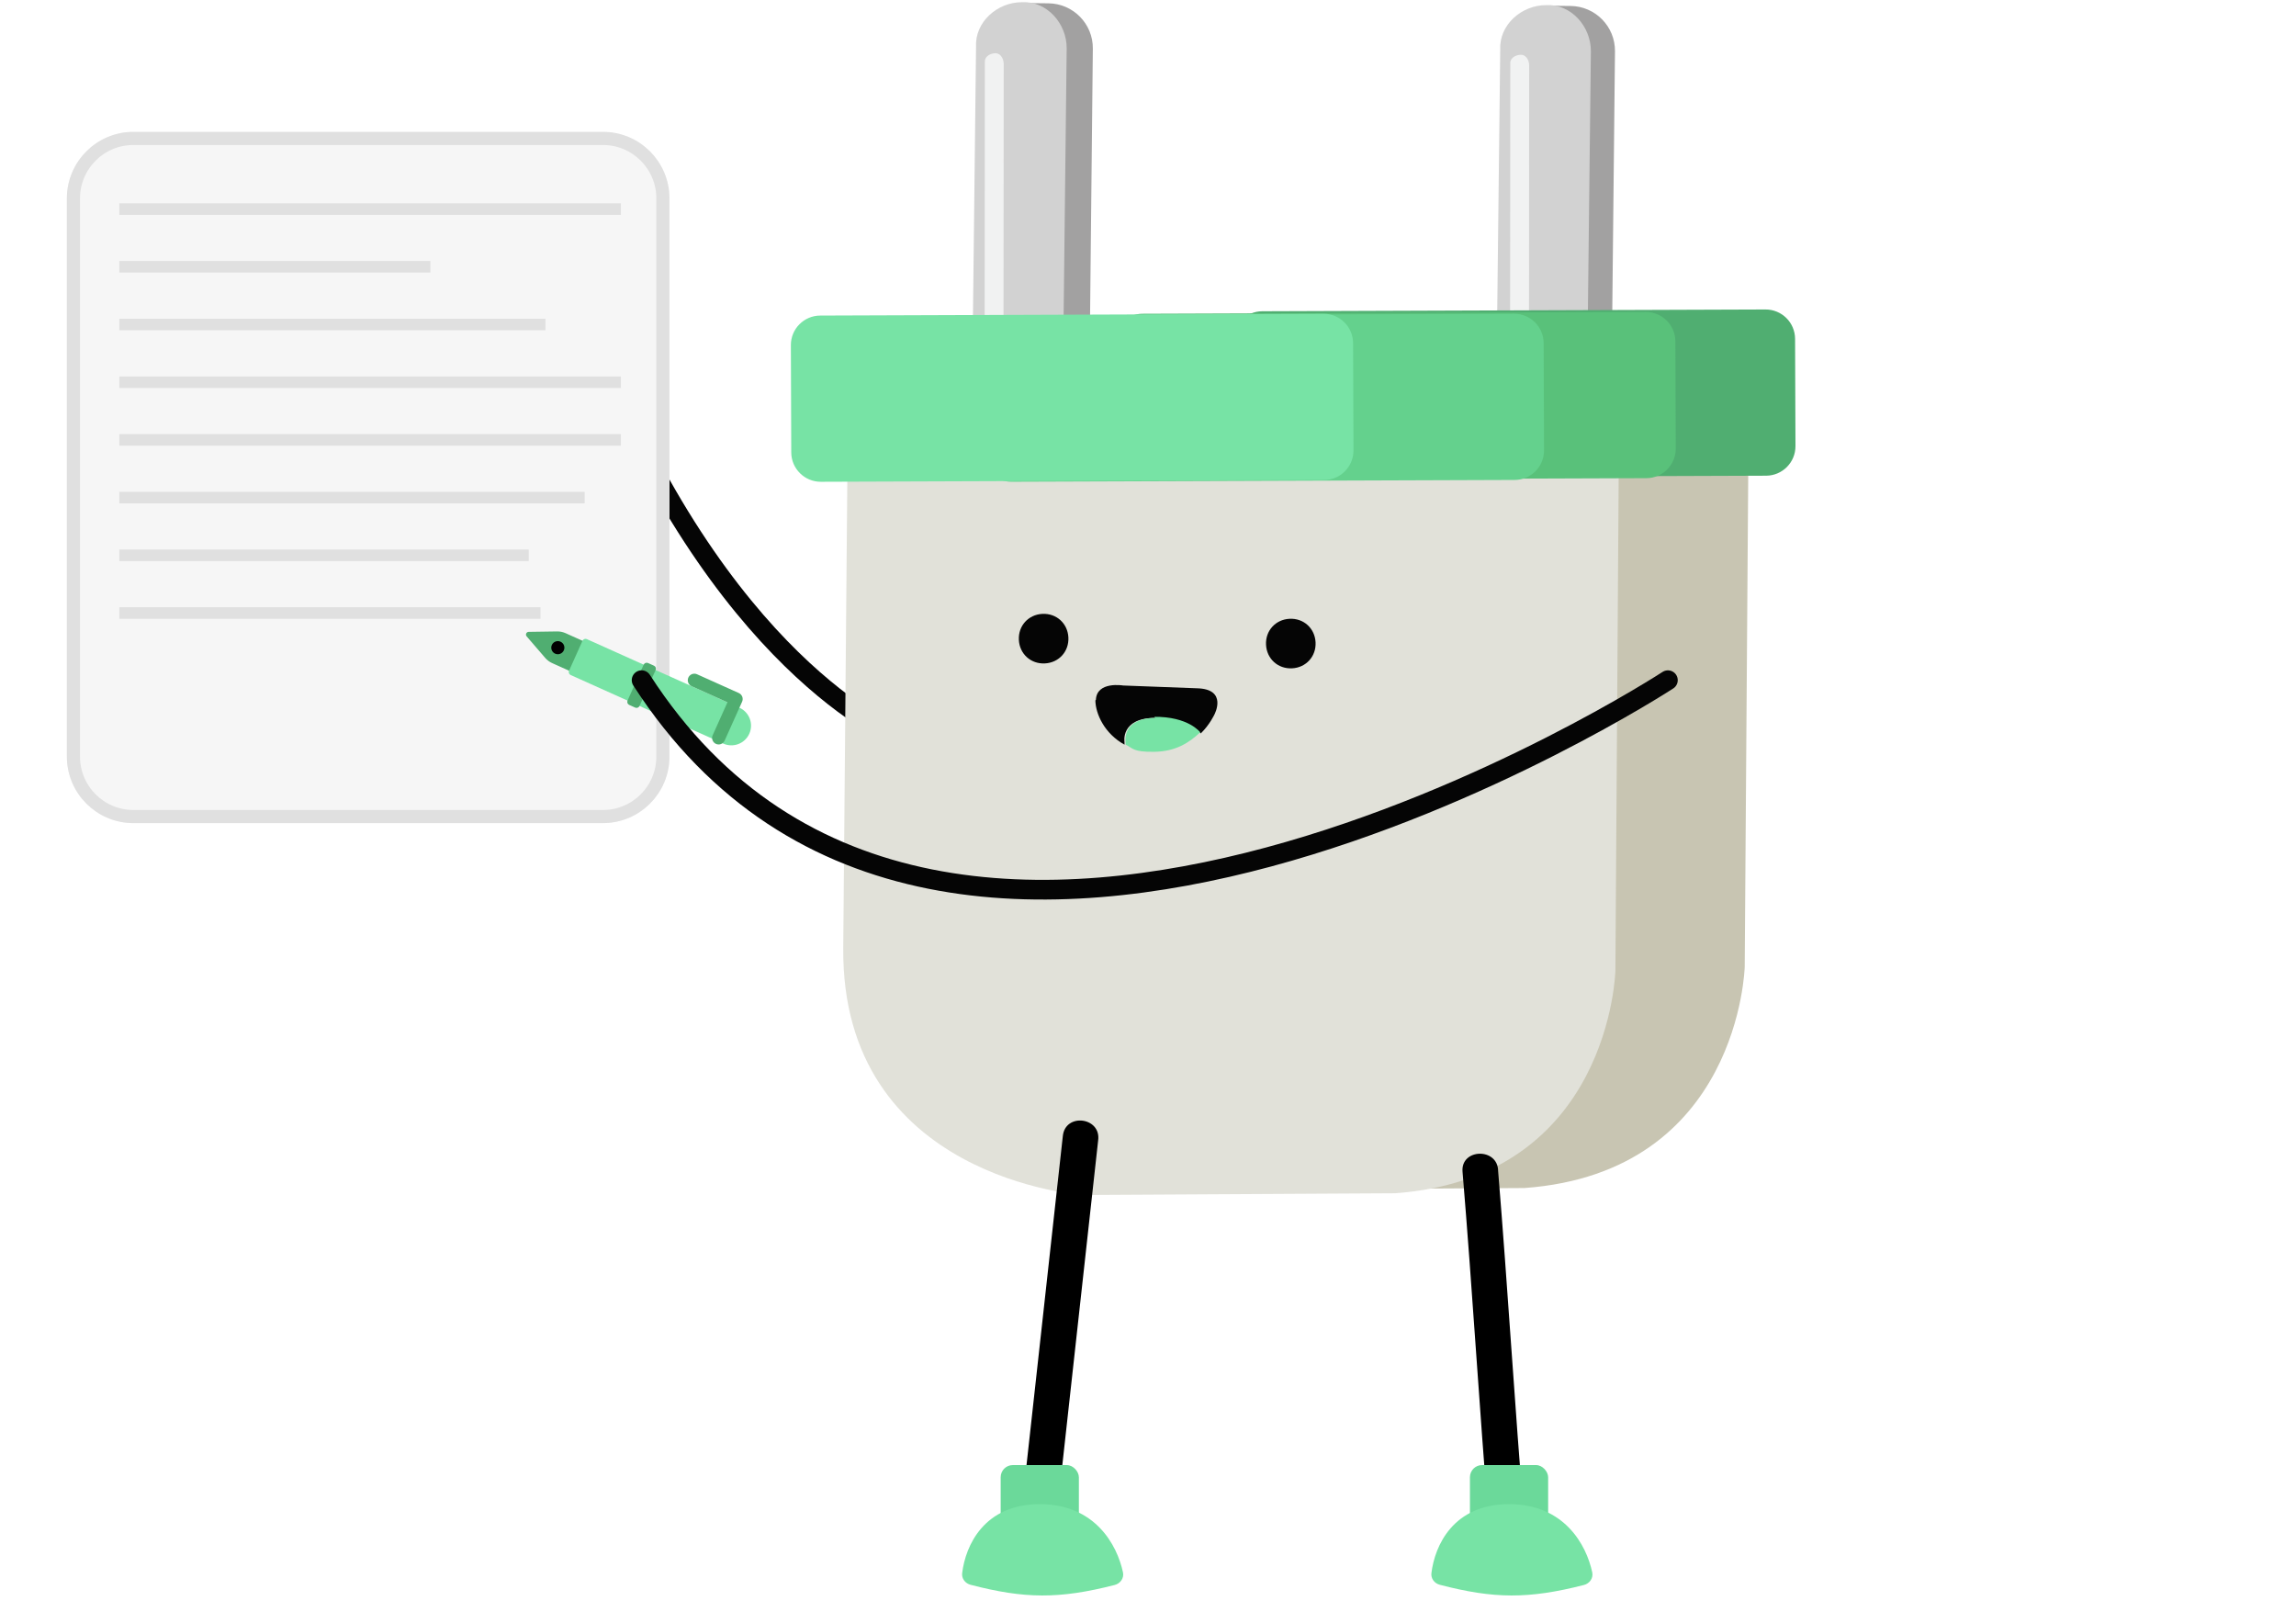<svg width="175" height="122" viewBox="0 0 175 122" fill="none" xmlns="http://www.w3.org/2000/svg">
<path d="M68.892 56.374C68.892 56.374 55.933 51.607 46.018 27.946" stroke="#050505" stroke-width="1.5" stroke-miterlimit="10" stroke-linecap="round"/>
<g filter="url(#filter0_d_186_31836)">
<path d="M5.097 57.475C5.097 60.276 7.368 62.547 10.169 62.547H45.954C48.755 62.547 51.026 60.276 51.026 57.475V14.941C51.026 12.14 48.755 9.869 45.954 9.869H10.169C7.368 9.869 5.097 12.14 5.097 14.941V57.475Z" fill="#F6F6F6"/>
<path d="M10.169 10.369H45.954C48.479 10.369 50.526 12.416 50.526 14.941V57.475C50.526 60 48.479 62.047 45.954 62.047H10.169C7.644 62.047 5.597 60 5.597 57.475V14.941C5.597 12.416 7.644 10.369 10.169 10.369Z" stroke="#E0E0E0"/>
</g>
<path d="M47.325 15.493H9.097V16.373H47.325V15.493Z" fill="#E0E0E0"/>
<path d="M32.802 19.892H9.097V20.771H32.802V19.892Z" fill="#E0E0E0"/>
<path d="M41.572 24.289H9.097V25.169H41.572V24.289Z" fill="#E0E0E0"/>
<path d="M47.325 28.688H9.097V29.567H47.325V28.688Z" fill="#E0E0E0"/>
<path d="M47.325 33.085H9.097V33.965H47.325V33.085Z" fill="#E0E0E0"/>
<path d="M44.563 37.482H9.097V38.362H44.563V37.482Z" fill="#E0E0E0"/>
<path d="M40.3 41.881H9.097V42.76H40.3V41.881Z" fill="#E0E0E0"/>
<path d="M41.196 46.278H9.097V47.158H41.196V46.278Z" fill="#E0E0E0"/>
<path d="M118.021 0.437L119.707 0.455C121.597 0.474 123.113 2.022 123.093 3.912L122.852 27.049C122.833 28.939 121.285 30.455 119.395 30.435L117.709 30.418C115.819 30.398 114.303 28.85 114.323 26.96L114.564 3.823C114.584 1.934 116.132 0.417 118.021 0.437Z" fill="#A2A1A1"/>
<path d="M117.856 0.391C115.963 0.385 114.25 1.904 114.346 3.791L114.082 26.819C114.075 28.711 115.594 30.424 117.482 30.328C119.374 30.335 121.087 28.816 120.992 26.928L121.256 3.901C121.262 2.008 119.743 0.295 117.856 0.391Z" fill="#D2D2D2"/>
<path d="M115.9 4.173C115.44 4.196 115.096 4.469 115.114 4.826L115.099 25.693C115.122 26.152 115.395 26.497 115.752 26.478C116.211 26.455 116.556 26.182 116.538 25.825L116.553 4.958C116.53 4.499 116.257 4.155 115.9 4.173Z" fill="#F1F2F2"/>
<path d="M78.225 0.235L79.91 0.252C81.8 0.272 83.316 1.82 83.296 3.71L83.056 26.847C83.036 28.737 81.488 30.253 79.598 30.233L77.912 30.216C76.023 30.196 74.507 28.648 74.526 26.758L74.767 3.621C74.787 1.731 76.335 0.215 78.225 0.235Z" fill="#A2A1A1"/>
<path d="M77.903 0.168C76.01 0.162 74.297 1.681 74.393 3.568L74.129 26.596C74.122 28.489 75.641 30.202 77.529 30.106C79.421 30.112 81.134 28.593 81.038 26.706L81.302 3.678C81.309 1.786 79.79 0.073 77.903 0.168Z" fill="#D2D2D2"/>
<path d="M75.849 4.057C75.39 4.081 75.046 4.354 75.064 4.711L75.048 25.578C75.071 26.037 75.344 26.381 75.702 26.363C76.161 26.34 76.505 26.067 76.487 25.71L76.502 4.843C76.479 4.383 76.206 4.039 75.849 4.057Z" fill="#F1F2F2"/>
<path d="M133.259 34.797L132.981 73.679C132.981 73.679 132.599 89.348 116.192 90.538L92.366 90.673C92.366 90.673 73.939 89.357 74.133 72.01L74.481 34.505L133.206 34.748L133.308 34.743L133.259 34.797Z" fill="#C8C5B2"/>
<path d="M123.385 34.735L123.125 73.974C123.125 73.974 122.749 89.745 106.341 90.936L82.516 91.07C82.516 91.07 64.094 89.856 64.272 72.203L64.602 34.341L123.332 34.686L123.434 34.681L123.385 34.735Z" fill="#E1E1D9"/>
<path d="M83.529 53.334C83.59 51.898 85.604 52.241 85.604 52.241L91.224 52.453C93.603 52.504 92.566 54.445 92.566 54.445C92.566 54.445 92.208 55.228 91.521 55.894C91.521 55.894 90.56 54.676 87.977 54.711C85.395 54.745 85.708 56.545 85.708 56.545L85.711 56.749C84.182 55.909 83.504 54.401 83.489 53.376L83.529 53.334Z" fill="#050505"/>
<path d="M87.936 54.628C90.6 54.593 91.479 55.811 91.479 55.811C90.63 56.602 89.614 57.271 87.975 57.293C86.335 57.314 86.372 57.027 85.793 56.748L85.791 56.542C85.791 56.542 85.477 54.743 88.06 54.708L87.977 54.627L87.936 54.628Z" fill="#77E3A5"/>
<path d="M96.207 23.721L134.565 23.585C135.806 23.581 136.816 24.583 136.82 25.825L136.85 33.997C136.854 35.238 135.851 36.248 134.61 36.252L96.251 36.389C95.01 36.393 94.001 35.39 93.996 34.149L93.967 25.977C93.963 24.736 94.965 23.726 96.207 23.721Z" fill="#50AE71"/>
<path d="M87.082 23.91L125.44 23.774C126.681 23.769 127.691 24.772 127.695 26.013L127.725 34.185C127.729 35.426 126.726 36.436 125.485 36.441L87.126 36.577C85.885 36.581 84.876 35.579 84.871 34.338L84.842 26.165C84.838 24.924 85.84 23.914 87.082 23.91Z" fill="#59C17A"/>
<path d="M77.042 24.046L115.401 23.909C116.642 23.905 117.652 24.907 117.656 26.149L117.685 34.321C117.69 35.562 116.687 36.572 115.446 36.576L77.087 36.713C75.846 36.717 74.837 35.715 74.832 34.473L74.803 26.301C74.799 25.06 75.801 24.05 77.042 24.046Z" fill="#64D18D"/>
<path d="M62.519 24.049L100.878 23.912C102.119 23.908 103.129 24.91 103.133 26.152L103.162 34.324C103.166 35.565 102.164 36.575 100.923 36.579L62.564 36.716C61.323 36.72 60.313 35.717 60.309 34.476L60.28 26.304C60.275 25.063 61.278 24.053 62.519 24.049Z" fill="#77E3A5"/>
<path d="M98.288 47.157C97.217 47.212 96.442 48.069 96.497 49.14C96.551 50.212 97.409 50.986 98.48 50.932C99.551 50.878 100.326 50.02 100.272 48.949C100.217 47.878 99.36 47.103 98.288 47.157Z" fill="#050505"/>
<path d="M79.448 46.783C78.377 46.838 77.603 47.695 77.657 48.766C77.711 49.838 78.569 50.612 79.64 50.558C80.711 50.504 81.486 49.646 81.432 48.575C81.377 47.504 80.52 46.729 79.448 46.783Z" fill="#050505"/>
<path d="M81.008 86.578L77.806 115.589C77.55 117.383 80.316 117.731 80.497 115.936L83.699 86.924C83.955 85.131 81.189 84.783 81.008 86.578Z" fill="black"/>
<path d="M111.475 89.306C112.223 98.275 112.757 107.347 113.485 116.167C113.501 117.979 116.362 117.898 116.198 116.106C115.45 107.138 114.915 98.065 114.187 89.245C114.172 87.433 111.311 87.514 111.475 89.306Z" fill="black"/>
<rect x="112.038" y="111.65" width="5.961" height="6.457" rx="0.929" fill="#6BD99A"/>
<path d="M120.727 120.789C116.493 121.87 113.863 121.847 109.742 120.774C109.337 120.669 109.051 120.301 109.102 119.887C109.356 117.793 110.763 114.63 115.018 114.63C119.233 114.63 120.913 117.735 121.36 119.828C121.454 120.266 121.161 120.678 120.727 120.789Z" fill="#77E3A5"/>
<rect x="76.271" y="111.65" width="5.961" height="6.457" rx="0.929" fill="#6BD99A"/>
<path d="M84.96 120.789C80.727 121.87 78.096 121.847 73.975 120.774C73.57 120.669 73.284 120.301 73.335 119.887C73.589 117.793 74.996 114.63 79.251 114.63C83.466 114.63 85.146 117.735 85.593 119.828C85.687 120.266 85.394 120.678 84.96 120.789Z" fill="#77E3A5"/>
<g clip-path="url(#clip0_186_31836)">
<path d="M55.129 56.669C55.492 56.832 55.904 56.844 56.276 56.703C56.648 56.562 56.949 56.278 57.112 55.915C57.275 55.552 57.287 55.139 57.146 54.768C57.004 54.396 56.721 54.095 56.358 53.932L44.728 48.707C44.678 48.684 44.621 48.679 44.567 48.692C44.513 48.705 44.465 48.735 44.431 48.778C44.405 48.811 44.38 48.846 44.347 48.871L43.221 49.725L43.365 51.045C43.37 51.09 43.361 51.134 43.354 51.178C43.346 51.232 43.355 51.287 43.382 51.335C43.408 51.383 43.449 51.421 43.499 51.444L55.129 56.669Z" fill="#77E3A5"/>
<path d="M54.571 56.691C54.692 56.745 54.83 56.749 54.953 56.702C55.077 56.655 55.178 56.561 55.232 56.44L56.563 53.476C56.617 53.355 56.621 53.218 56.574 53.094C56.527 52.97 56.433 52.87 56.312 52.815L53.119 51.381C52.999 51.329 52.863 51.327 52.741 51.374C52.618 51.422 52.52 51.516 52.466 51.636C52.412 51.755 52.408 51.891 52.453 52.014C52.499 52.137 52.591 52.237 52.709 52.293L55.446 53.522L54.32 56.029C54.293 56.089 54.278 56.154 54.276 56.22C54.274 56.285 54.285 56.351 54.308 56.412C54.332 56.474 54.367 56.53 54.412 56.578C54.457 56.626 54.511 56.664 54.571 56.691ZM48.413 53.925C48.443 53.938 48.476 53.946 48.509 53.947C48.541 53.948 48.574 53.942 48.605 53.931C48.636 53.919 48.664 53.901 48.688 53.879C48.712 53.856 48.731 53.829 48.744 53.799L49.973 51.062C50.001 51.002 50.003 50.933 49.979 50.871C49.956 50.809 49.908 50.759 49.848 50.732L49.392 50.527C49.331 50.5 49.263 50.498 49.201 50.522C49.139 50.545 49.089 50.592 49.061 50.653L47.832 53.389C47.804 53.449 47.803 53.518 47.826 53.58C47.85 53.642 47.897 53.692 47.957 53.719L48.413 53.925ZM43.373 51.113L44.398 48.833L43.105 48.252C42.905 48.162 42.688 48.117 42.468 48.12L40.294 48.152C40.255 48.152 40.216 48.164 40.183 48.186C40.15 48.208 40.124 48.239 40.108 48.275C40.091 48.311 40.086 48.351 40.091 48.39C40.097 48.429 40.114 48.466 40.14 48.496L41.559 50.143C41.703 50.31 41.881 50.442 42.081 50.532L43.373 51.113Z" fill="#50AE71"/>
<path d="M42.722 48.902C42.662 48.875 42.597 48.86 42.532 48.858C42.466 48.856 42.401 48.867 42.339 48.891C42.278 48.914 42.222 48.949 42.174 48.994C42.126 49.039 42.088 49.093 42.061 49.153C42.034 49.213 42.019 49.278 42.017 49.343C42.015 49.409 42.026 49.474 42.049 49.536C42.073 49.597 42.108 49.654 42.153 49.701C42.198 49.749 42.252 49.788 42.312 49.815C42.433 49.869 42.571 49.873 42.695 49.826C42.819 49.779 42.919 49.684 42.973 49.563C43.028 49.442 43.032 49.304 42.985 49.181C42.938 49.056 42.843 48.956 42.722 48.902Z" fill="black"/>
</g>
<path d="M127.127 51.836C127.127 51.836 72.057 87.763 48.902 51.835" stroke="#050505" stroke-width="1.5" stroke-miterlimit="10" stroke-linecap="round"/>
<defs>
<filter id="filter0_d_186_31836" x="4.436" y="9.389" width="47.252" height="54" filterUnits="userSpaceOnUse" color-interpolation-filters="sRGB">
<feFlood flood-opacity="0" result="BackgroundImageFix"/>
<feColorMatrix in="SourceAlpha" type="matrix" values="0 0 0 0 0 0 0 0 0 0 0 0 0 0 0 0 0 0 127 0" result="hardAlpha"/>
<feOffset dy="0.181"/>
<feGaussianBlur stdDeviation="0.331"/>
<feComposite in2="hardAlpha" operator="out"/>
<feColorMatrix type="matrix" values="0 0 0 0 0 0 0 0 0 0 0 0 0 0 0 0 0 0 0.02 0"/>
<feBlend mode="normal" in2="BackgroundImageFix" result="effect1_dropShadow_186_31836"/>
<feBlend mode="normal" in="SourceGraphic" in2="effect1_dropShadow_186_31836" result="shape"/>
</filter>
<clipPath id="clip0_186_31836">
<rect width="16" height="16" fill="white" transform="matrix(0.935 -0.355 -0.355 -0.935 44.266 62.547)"/>
</clipPath>
</defs>
</svg>
